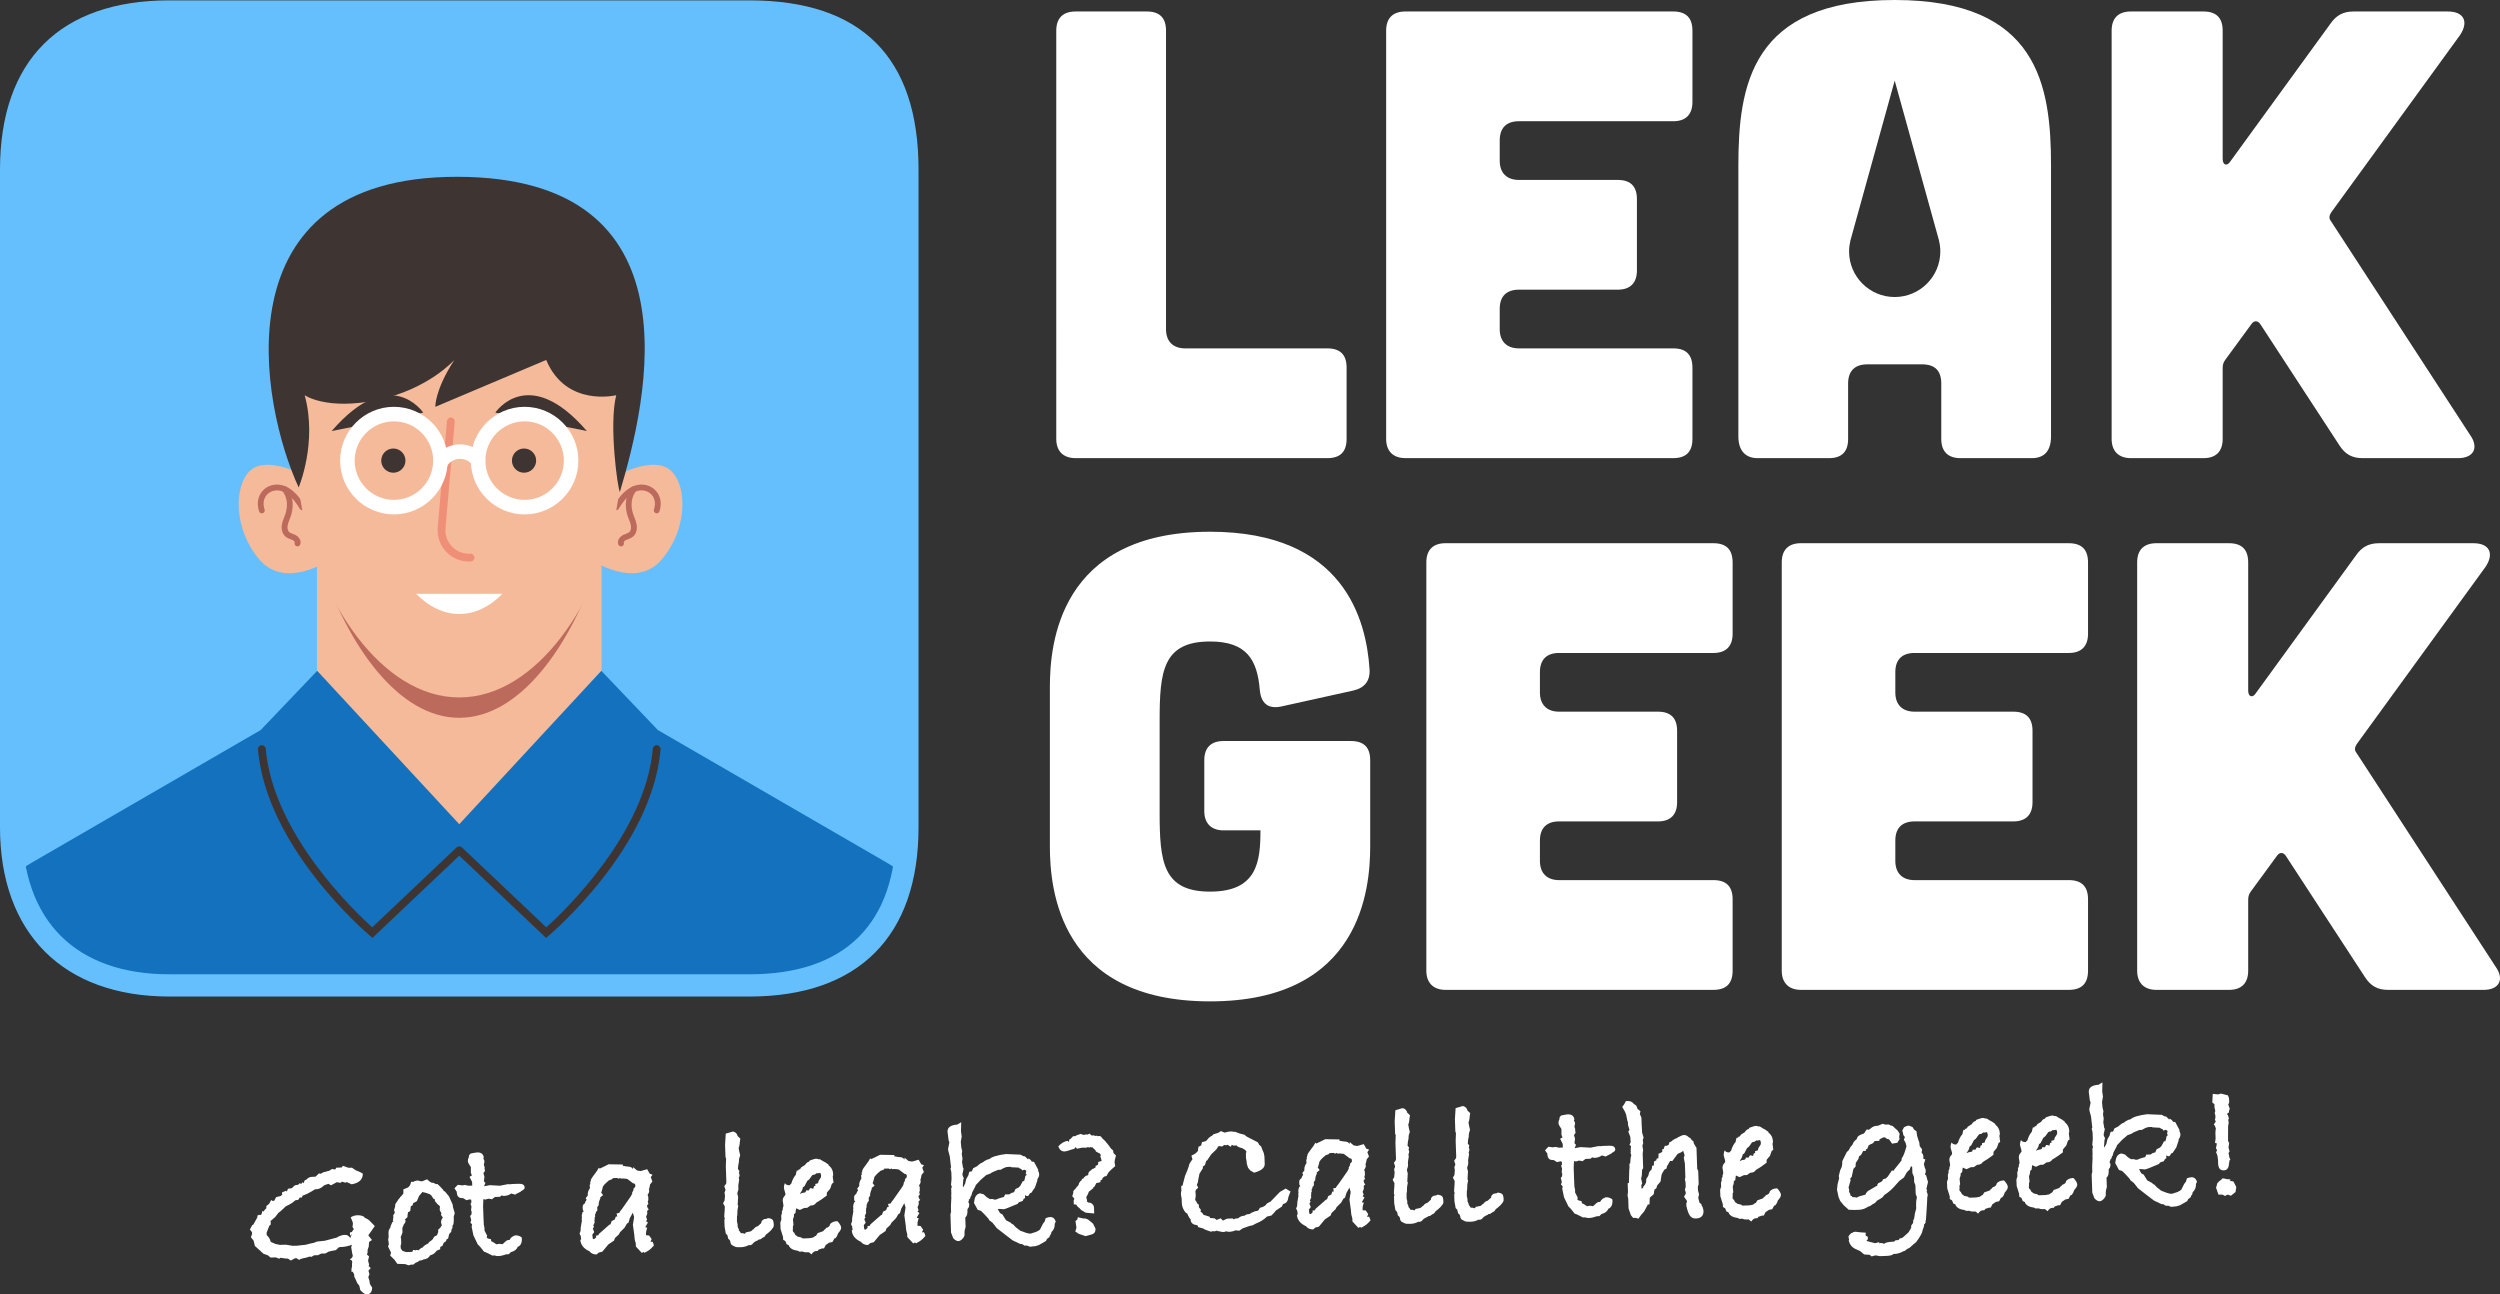 <?xml version="1.0" encoding="UTF-8"?>
<svg id="Laag_1" xmlns="http://www.w3.org/2000/svg" version="1.1" viewBox="0 0 466.686 241.633">
  <rect x="0" y="0" width="466.686" height="241.633" fill="#333333" stroke="none"/>
  <!-- Generator: Adobe Illustrator 29.2.1, SVG Export Plug-In . SVG Version: 2.1.0 Build 116)  -->
  <defs>
    <style>
      .st0 {
        fill: #1371be;
      }

      .st1 {
        fill: #bc6a5c;
      }

      .st2 {
        fill: #f5ba9a;
      }

      .st3 {
        fill: #f08f78;
      }

      .st4 {
        fill: #fff;
      }

      .st5 {
        fill: #65bffd;
      }

      .st6 {
        fill: #3e3533;
      }
    </style>
  </defs>
  <g>
    <path class="st5" d="M139.864,2.144c19.685,0,29.526,9.841,29.526,29.526v122.756c0,18.699-9.841,29.526-29.526,29.526H31.602c-18.699,0-29.526-10.827-29.526-29.526V31.67C2.076,11.985,12.903,2.144,31.602,2.144h108.263Z"/>
    <path class="st2" d="M115.505,88.606s6.691-3.616,9.765-.723c3.074,2.893,3.074,11.03-1.808,16.636-4.882,5.606-13.019,0-13.019,0l5.063-15.913Z"/>
    <path class="st1" d="M122.585,95.827c-.058,0-.117-.009-.174-.029-.284-.096-.435-.404-.34-.688.408-1.202.145-2.329-.703-3.017-.865-.7-2.114-.741-3.188-.104-1.221.724-2.076,1.977-2.685,2.987-.155.256-.488.339-.744.185-.257-.155-.34-.488-.185-.744.674-1.119,1.631-2.513,3.06-3.361,1.468-.87,3.205-.794,4.424.195,1.198.971,1.599,2.583,1.048,4.208-.077.226-.288.368-.514.368Z"/>
    <path class="st1" d="M115.933,101.994c-.22,0-.428-.136-.509-.354-.27-.732.247-1.447.898-1.776.167-.084.344-.152.521-.219.243-.091.471-.177.625-.308.346-.295.376-.88.296-1.293-.068-.354-.206-.703-.352-1.072-.093-.238-.187-.477-.265-.719-.297-.927-.817-3.298.772-5.291.188-.234.528-.273.762-.086.235.187.273.528.086.762-1.217,1.526-.891,3.339-.588,4.284.071.221.156.437.242.653.157.399.32.812.407,1.265.183.949-.062,1.818-.657,2.325-.298.254-.643.384-.947.498-.14.053-.281.104-.413.172-.254.128-.399.35-.369.431.104.281-.04.593-.321.697-.062.023-.126.033-.188.033Z"/>
    <path class="st2" d="M112.297,105.062v23.297c0,7.185-2.911,14.064-8.068,19.067h0c-10.305,9.996-26.686,9.996-36.991,0h0c-5.157-5.003-8.068-11.882-8.068-19.067v-23.297h53.128Z"/>
    <path class="st1" d="M111.647,105.062h-51.828c5.068,15.473,14.561,28.932,25.914,28.932s20.846-13.459,25.914-28.932Z"/>
    <path class="st2" d="M56.439,88.607s-6.691-3.617-9.765-.723c-3.074,2.893-3.074,11.03,1.808,16.636,4.882,5.606,13.019,0,13.019,0l-5.063-15.913Z"/>
    <path class="st1" d="M48.881,95.828c-.226,0-.437-.142-.514-.368-.551-1.625-.15-3.237,1.047-4.208,1.22-.989,2.957-1.066,4.425-.195,1.428.847,2.386,2.241,3.06,3.36.155.256.072.59-.185.745-.257.154-.59.072-.745-.185-.609-1.011-1.465-2.263-2.685-2.987-1.074-.636-2.324-.595-3.188.105-.848.688-1.111,1.815-.703,3.017.096.284-.056.592-.339.688-.058.02-.117.029-.174.029Z"/>
    <path class="st1" d="M55.533,101.994c-.063,0-.126-.011-.188-.034-.281-.104-.425-.416-.321-.697.03-.081-.124-.307-.369-.431-.133-.067-.273-.119-.414-.171-.304-.114-.649-.244-.947-.498-.595-.507-.841-1.376-.658-2.325.087-.451.25-.863.407-1.262.085-.217.171-.434.242-.655.303-.945.629-2.757-.588-4.284-.187-.234-.148-.576.086-.762.234-.187.576-.149.762.086,1.59,1.993,1.07,4.364.773,5.291-.078.244-.172.483-.266.722-.145.369-.282.718-.351,1.071-.08.412-.05.998.296,1.293.154.131.383.217.625.309.177.066.354.134.521.218.65.328,1.167,1.044.898,1.775-.081.219-.288.355-.509.355Z"/>
    <path class="st2" d="M85.733,41.773c37.792,0,32.368,36.888,29.294,53.524-3.074,16.636-14.647,34.899-29.294,34.899s-26.22-18.263-29.294-34.899c-3.074-16.636-8.499-53.524,29.294-53.524Z"/>
    <path class="st3" d="M87.518,104.819c-1.565,0-3.066-.628-4.168-1.754-1.189-1.216-1.787-2.886-1.64-4.58l1.724-19.892c.034-.402.381-.704.79-.664.402.035.699.388.664.79l-1.724,19.892c-.11,1.27.338,2.522,1.23,3.433.891.912,2.126,1.394,3.405,1.306.399-.028.749.279.775.682.026.402-.279.749-.682.775-.125.008-.25.012-.375.012Z"/>
    <path class="st6" d="M56.877,73.775c2.419,8.86-1.124,17.218-1.124,17.218-7.09-15.315-15.303-57.99,29.535-57.99,45.575,0,35.533,41.771,30.426,58.833-.404-.563-2.08-12.569-.682-18.061,0,0-9.353,2.315-13.069-6.582l-20.694,8.75s-.137-3.102,3.548-8.75c0,0-4.862,5.493-14.357,7.477-9.495,1.985-13.584-.895-13.584-.895Z"/>
    <path class="st4" d="M77.68,110.849c2.352,2.391,5.107,3.768,8.053,3.768s5.701-1.377,8.053-3.768h-16.106Z"/>
    <path class="st6" d="M61.916,80.464l17.088-3.436s-6.157-9.245-17.088,3.436Z"/>
    <path class="st6" d="M109.55,80.464l-17.088-3.436s6.157-9.245,17.088,3.436Z"/>
    <path class="st4" d="M73.534,96.026c-5.537,0-10.041-4.505-10.041-10.041s4.504-10.041,10.041-10.041,10.041,4.505,10.041,10.041-4.504,10.041-10.041,10.041ZM73.534,78.656c-4.041,0-7.328,3.288-7.328,7.329s3.287,7.329,7.328,7.329,7.328-3.288,7.328-7.329-3.287-7.329-7.328-7.329Z"/>
    <path class="st4" d="M97.932,96.026c-5.537,0-10.041-4.505-10.041-10.041s4.504-10.041,10.041-10.041,10.041,4.505,10.041,10.041-4.504,10.041-10.041,10.041ZM97.932,78.656c-4.041,0-7.328,3.288-7.328,7.329s3.287,7.329,7.328,7.329,7.328-3.288,7.328-7.329-3.287-7.329-7.328-7.329Z"/>
    <path class="st4" d="M82.207,87.762c-.266,0-.536-.078-.771-.242-.616-.426-.769-1.271-.342-1.887l.198-.286c1.031-1.489,2.662-2.364,4.474-2.399.038-.001.077-.002.115-.002,1.766,0,3.383.806,4.45,2.222.451.599.331,1.449-.267,1.899-.599.45-1.449.331-1.899-.268-.56-.743-1.409-1.171-2.345-1.141-.93.018-1.768.467-2.298,1.232l-.198.285c-.263.38-.686.584-1.116.584Z"/>
    <path class="st6" d="M73.426,88.245c-1.246,0-2.26-1.014-2.26-2.261s1.014-2.26,2.26-2.26,2.261,1.014,2.261,2.26-1.014,2.261-2.261,2.261Z"/>
    <path class="st6" d="M97.824,88.245c-1.246,0-2.26-1.014-2.26-2.261s1.014-2.26,2.26-2.26,2.261,1.014,2.261,2.26-1.014,2.261-2.261,2.261Z"/>
    <path class="st0" d="M31.602,183.952h108.263c16.406,0,25.968-7.526,28.7-20.856-.975-.761-2.001-1.466-3.085-2.094l-42.677-24.719-10.549-11.058-26.521,28.633-26.521-28.633-10.549,11.058-42.677,24.719c-1.062.615-2.069,1.305-3.027,2.049,2.925,13.359,13.04,20.901,28.642,20.901Z"/>
    <path class="st6" d="M122.65,139.11c-.401-.038-.756.262-.79.664-1.386,16.031-16.906,30.667-19.88,33.334l-15.745-14.915c-.032-.031-.073-.044-.108-.068-.04-.026-.076-.057-.12-.075-.047-.019-.096-.024-.146-.032-.043-.008-.083-.021-.126-.021-.05,0-.098.014-.147.025-.043.009-.085.012-.126.028-.046.019-.085.051-.128.08-.034.023-.072.035-.102.064l-15.745,14.915c-2.974-2.667-18.494-17.302-19.88-33.334-.035-.402-.398-.701-.79-.664-.402.035-.699.388-.664.79,1.578,18.255,20.094,34.089,20.881,34.754l.499.422,16.201-15.346,16.201,15.346.499-.422c.787-.665,19.303-16.499,20.881-34.754.035-.402-.263-.755-.664-.79Z"/>
    <path class="st5" d="M139.864,186.027H31.602c-19.788,0-31.602-11.814-31.602-31.602V31.67C0,11.292,11.223.069,31.602.069h108.263c20.969,0,31.602,10.632,31.602,31.602v122.755c0,20.378-11.223,31.602-31.602,31.602ZM31.602,4.22C13.644,4.22,4.151,13.712,4.151,31.67v122.755c0,17.445,10.005,27.45,27.45,27.45h108.263c17.958,0,27.45-9.492,27.45-27.45V31.67c0-18.471-8.979-27.45-27.45-27.45H31.602Z"/>
  </g>
  <g>
    <path class="st4" d="M214.092,2.144c2.382,0,3.573,1.191,3.573,3.573v55.746c0,2.263,1.311,3.573,3.574,3.573h26.563c2.382,0,3.573,1.191,3.573,3.573v13.341c0,2.382-1.191,3.573-3.573,3.573h-47.051c-2.263,0-3.573-1.31-3.573-3.573V5.718c0-2.382,1.31-3.573,3.573-3.573h13.341Z"/>
    <path class="st4" d="M312.361,2.144c2.382,0,3.573,1.191,3.573,3.573v13.341c0,2.263-1.191,3.573-3.573,3.573h-28.826c-2.263,0-3.574,1.191-3.574,3.573v3.811c0,2.264,1.31,3.574,3.574,3.574h18.462c2.382,0,3.574,1.191,3.574,3.573v13.341c0,2.263-1.191,3.573-3.574,3.573h-18.462c-2.263,0-3.574,1.191-3.574,3.573v3.812c0,2.263,1.31,3.573,3.574,3.573h28.826c2.382,0,3.573,1.191,3.573,3.573v13.341c0,2.382-1.191,3.573-3.573,3.573h-50.028c-2.263,0-3.574-1.31-3.574-3.573V5.718c0-2.382,1.31-3.573,3.574-3.573h50.028Z"/>
    <path class="st4" d="M461.132,81.236c1.668,2.382.596,4.288-2.263,4.288h-17.867c-1.906,0-3.216-.715-4.289-2.382l-14.77-22.632c-.477-.714-1.191-.714-1.668,0l-4.884,6.671c-.357.477-.476.953-.476,1.549v13.222c0,2.263-1.191,3.573-3.573,3.573h-13.579c-2.263,0-3.574-1.31-3.574-3.573V5.718c0-2.382,1.31-3.573,3.574-3.573h13.579c2.382,0,3.573,1.191,3.573,3.573v23.942c0,1.191.834,1.429,1.429.476l18.701-25.728c1.072-1.549,2.382-2.263,4.288-2.263h17.629c2.978,0,3.931,1.906,2.263,4.407l-24.061,33.114c-.357.596-.476,1.072,0,1.668l25.967,39.904Z"/>
    <path class="st4" d="M195.986,128.206c0-7.862,1.668-28.945,29.898-28.945,25.014,0,29.183,16.437,29.778,25.728.119,2.144-.953,3.455-3.097,3.932l-13.46,2.978c-2.382.476-3.693-.596-3.931-3.097-.476-5.718-2.501-9.053-9.291-9.053-8.815,0-9.41,5.598-9.41,14.771v17.152c0,9.172.595,14.77,9.41,14.77s9.41-5.598,9.41-11.435h-6.909c-2.263,0-3.574-1.31-3.574-3.573v-9.53c0-2.382,1.31-3.573,3.574-3.573h23.823c2.382,0,3.573,1.192,3.573,3.573v16.081c0,7.861-1.668,28.945-29.897,28.945s-29.898-21.084-29.898-28.945v-29.778Z"/>
    <path class="st4" d="M319.864,101.406c2.382,0,3.573,1.191,3.573,3.573v13.341c0,2.263-1.191,3.573-3.573,3.573h-28.826c-2.263,0-3.574,1.191-3.574,3.573v3.811c0,2.264,1.31,3.574,3.574,3.574h18.462c2.382,0,3.574,1.191,3.574,3.573v13.341c0,2.263-1.191,3.573-3.574,3.573h-18.462c-2.263,0-3.574,1.191-3.574,3.573v3.812c0,2.263,1.31,3.573,3.574,3.573h28.826c2.382,0,3.573,1.191,3.573,3.573v13.341c0,2.382-1.191,3.573-3.573,3.573h-50.028c-2.263,0-3.574-1.31-3.574-3.573v-76.233c0-2.382,1.31-3.573,3.574-3.573h50.028Z"/>
    <path class="st4" d="M386.209,101.406c2.382,0,3.573,1.191,3.573,3.573v13.341c0,2.263-1.191,3.573-3.573,3.573h-28.826c-2.263,0-3.574,1.191-3.574,3.573v3.811c0,2.264,1.31,3.574,3.574,3.574h18.462c2.382,0,3.574,1.191,3.574,3.573v13.341c0,2.263-1.191,3.573-3.574,3.573h-18.462c-2.263,0-3.574,1.191-3.574,3.573v3.812c0,2.263,1.31,3.573,3.574,3.573h28.826c2.382,0,3.573,1.191,3.573,3.573v13.341c0,2.382-1.191,3.573-3.573,3.573h-50.029c-2.263,0-3.573-1.31-3.573-3.573v-76.233c0-2.382,1.31-3.573,3.573-3.573h50.029Z"/>
    <path class="st4" d="M465.896,180.497c1.668,2.382.596,4.288-2.263,4.288h-17.867c-1.906,0-3.216-.715-4.289-2.382l-14.77-22.632c-.477-.714-1.191-.714-1.668,0l-4.884,6.671c-.357.477-.476.953-.476,1.549v13.222c0,2.263-1.191,3.573-3.573,3.573h-13.579c-2.263,0-3.574-1.31-3.574-3.573v-76.233c0-2.382,1.31-3.573,3.574-3.573h13.579c2.382,0,3.573,1.191,3.573,3.573v23.942c0,1.191.834,1.429,1.429.476l18.701-25.728c1.072-1.549,2.382-2.263,4.288-2.263h17.629c2.978,0,3.931,1.906,2.263,4.407l-24.061,33.114c-.357.596-.476,1.072,0,1.668l25.967,39.904Z"/>
    <path class="st4" d="M353.692,0c-26.801,0-29.183,15.961-29.183,30.97v50.504c0,2.62,1.31,4.05,3.573,4.05h13.341c2.382,0,3.573-1.191,3.573-3.573v-10.363c0-2.382,1.31-3.573,3.573-3.573h10.244c2.382,0,3.573,1.191,3.573,3.573v10.363c0,2.382,1.31,3.573,3.574,3.573h13.341c2.382,0,3.573-1.43,3.573-4.05V30.97c0-15.009-2.382-30.97-29.183-30.97ZM353.692,55.446c-4.703,0-8.516-3.813-8.516-8.516,0-.676.087-1.331.236-1.962h-.009l.126-.453c.014-.047.025-.096.04-.143l8.124-29.32,8.131,29.34c.003.01.005.019.008.029l.138.498h-.01c.157.646.249,1.317.249,2.011,0,4.703-3.813,8.516-8.516,8.516Z"/>
  </g>
  <g>
    <path class="st4" d="M69.966,228.878l-1.213,1.729.684.871-.539.363-.071.897-.188.522c.014.39-.033.702-.14.935l.391.331-.178.832.197.716-.094.278.391.365-.43.497.195.648-.222.558c.175.429.269.793.279,1.092l.004.137.438.708c-.018.826-.357,1.251-1.022,1.275-.298.01-.698-.263-1.199-.819l-.165-.786c-.335-.379-.517-.67-.547-.876l-.408-.846-.016-.447-.182-.269-.004-.138-.383-.125.065-.104c-.012-.344.024-.61.11-.796l-.011-.309c-.006-.161.011-.333.051-.518l-.115-.34-.349-.125c.381-.266.567-.513.56-.742-.002-.046-.021-.125-.06-.239-.039-.113-.058-.192-.06-.239l-.177-1.13.157-.418c-.726.254-1.363.391-1.913.411-.023,0-.069.002-.138.004-.069.002-.126.005-.172.006-.046.001-.137.028-.272.076l-.5.485-1.332.28-.642.357-.791.027-.575.295-.722.025-.541.294-.347-.057c-.271.125-.658.229-1.159.316-.366.06-.603.159-.712.3-.232-.06-.408-.168-.528-.325-.067.025-.182.041-.342.046l-.743.405-.529-.36c-.321.011-.782-.042-1.382-.158l-.269.182-.629-.254-.962.034-.531-.429-.802-.282-1.6-1.458-.241-.991-.504-.636.188-.523c-.001-.045.007-.115.027-.208-.003-.091-.006-.16-.007-.206l-.396-.502.453-.842.17-.04.777-1.404-.011-.31.204-.076.1-.107.21.096c.25-.032.379-.289.386-.771l.244.094c.108-.187.307-.412.596-.675l-.108-.134.095-.245.402-.323.067-.037.387-.737.247.164.309-.011.389-.702.853-.202.298-.32c-.048-.044-.072-.089-.074-.135l.06-.278.376-.082.2-.179.144.167.233-.214.092-.313.72-.094.566-.536.65-.126.232-.249.348.091.195-.316.282.196.027-.207c-.008-.229.136-.384.432-.462.286-.332.636-.504,1.048-.519l.619-.022.101-.072.566-.536.346.056.573-.329.241-.009c.293-.125.532-.19.716-.197l.606-.365.348.091.241-.008.161-.315.825-.028.24-.035.162-.29,1.081.375.619-.022.74.491c.417.146.85.349,1.295.609.015,1.101-.683,1.768-2.093,2l-.907-.416-.27.113-.591-.186-.335.218-.657-.124-1.083.583-.493-.277-.544.191c-.205.054-.351.139-.438.256-.402.359-.82.545-1.256.561l-.24.009c-.944.606-1.722,1.001-2.336,1.182l-.125.349-.413.015-.261.42-.548.088c-.356.333-.748.61-1.177.83-.204.099-.407.197-.609.295l-.901.854-.503.395-.56.739-.87.75.023.65-.267.25-.506,1.286.016.445c.403.375.646.778.73,1.209l.106.099.804.349.833.176,1.1-.038,1.384.227.24-.043.276.025,1.886-.204.102-.038c.227-.077.682-.184,1.365-.323l.578-.226,1.44-.154,2.251-.595c.38-.265.834-.43,1.359-.495l.483.018c.396.192.61.392.64.597l.317-.768-.333.321-.021-.619.341-.08.394-.565c-.071-.066-.156-.189-.254-.37-.004-.115.009-.235.039-.363.03-.127.044-.202.043-.225-.009-.251-.149-.66-.421-1.224.381-.243.791-.372,1.226-.388.412-.014.793.053,1.143.201l.32.299c.372.148.666.333.88.555l.929.966Z"/>
    <path class="st4" d="M84.889,226.464l-.184.625c.021.597.002,1.067-.054,1.414l-.194.351.013.378-.164.247-.086.485-.365.391-.21.868-.272.113-.124.383-.404.255-.255.594-.405.221-.02.414-.645.264c-.284.422-.642.699-1.073.829l-.136.038c-.305.493-.72.749-1.247.767-.225.146-.486.224-.784.234l-.335.253-.34.115-.435.359-.447.016-.478.12-.593-.22-1.482-.051-.542-.773-.784-.764.152-.556-.557-1.151.156-.453-.132-.821.085-.519c-.011-.32-.019-.55-.024-.688-.015-.435.093-.76.322-.975.016-.23.157-.613.424-1.15l.178-.006-.111-.237.086-.485-.018-.516c.176-.213.274-.354.295-.423l-.12-.478-.005-.138c.149-.326.218-.661.206-1.005l.688-1.022c.111-.095.189-.167.233-.215l-.039-.136.137-.005.495-.603.007-.792.849-.339c.313-.217.508-.569.583-1.053l.447-.016c.247-.146.474-.224.681-.231.207-.007.402.033.589.118l.379.021.881-.375.498.43.386.227.275-.009.525.257.275-.01c.307.265.664.63,1.071,1.099l.075.169.245.129.755.903.709,1.593.012.344.351,1.192ZM82.648,227.357l-.04-.171c-.167-.154-.264-.322-.293-.505l.097-.175-.332-.641.046-.654-.144-.167c-.306-.219-.473-.396-.501-.532-.208-.084-.32-.31-.333-.675l-.207-.027-.437-.672-.318-.229-.731-.25-.278-.059c-.138.005-.23-.038-.28-.127l-.662.775-.413.973-.709.401-.09.38-.338.183-.106.894-.406.219c-.081.322-.116.621-.106.894l-.532.531.175.097c.009.273-.097.516-.321.729-.069.208-.164.439-.283.694l.01.274.004.136.015.41-.346.936.075.168.033.957-.121.483.051.477.325.434.486.154.174.062.275-.01.892-.031.125-.349.137-.005c.138-.005.219.026.244.095l.305-.114.278.093.436-.327.064-.107.307-.08c.151-.258.52-.526,1.106-.802l.063-.175.669-.509.358-.567.541-.294.03-.173.166-.384-.016-.446.401-.357.129-.245.165-.211c-.101-.271-.153-.464-.157-.579-.007-.206.053-.425.183-.659l.132-.142Z"/>
    <path class="st4" d="M97.941,221.705c.007.207-.193.408-.599.606-.088.118-.256.227-.505.327-.316.148-.541.271-.676.368l-.73-.215c-.357.288-.823.441-1.395.461l-.417-.088-.301.251-.928.032-.569.433c-.256-.083-.499-.121-.728-.112-.067.049-.226.1-.476.154-.115.004-.242-.026-.382-.09l-.058,1.31.034.962.042,1.202.061,1.306.126.615v.482s.518,1.016.518,1.016c-.066.071-.098.153-.095.244.005.161.262.278.77.352l.083.41.245.095.421.261.283.196c.228-.053.387-.082.479-.085.207-.007.415.021.623.082.089-.048.279-.216.568-.502.2-.19.391-.289.575-.295.022,0,.057-.002.103-.004.045-.001.08-.003.103-.003.192-.425.548-.713,1.071-.864.481-.017.887.119,1.219.405l.008.241c.027.779-.231,1.282-.774,1.507-.189.489-.614.813-1.273.974l-.4.393-.447.016-.783.233c-.183.053-.445.084-.789.097-.184.006-.38-.033-.589-.117l-.447.016-1.227-.611-.312-.093-.755-.937-.429-.433-.816-1.693-.332-1.606.089-.416-.322-.367.155-.488-.198-.75.232-.249.053-.449-.117-.409.081-.623-.19-.544.166-.179-.02-.55-.244-.094-.649.16-.633-.391-.103.003c-.688.024-1.044-.336-1.07-1.079l-.004-.105-.436-.648.631-.65.865.107.445-.084.659.148.722-.025-.024-.688-.48-.947.438-.256-.19-.51-.002-1.066-.291-.438c-.169-.246-.258-.472-.265-.679-.009-.252.041-.46.15-.625l.086-.485.265-.284c.615-.136,1.026-.208,1.232-.215.733-.026,1.146.294,1.238.96l-.097.176c.145.202.221.396.227.58,0,.023-.009.082-.029.174l-.062.21-.026.243.154.445-.029.174.086.482-.295.425.196.685-.109.835.286.301-.253.631,1.06-.209,1.897.106,1.504-.293.517.016.171-.04,1.341-.047c.71-.025,1.075.215,1.092.719Z"/>
    <path class="st4" d="M121.812,219.288l-.329.459.304.815-.429.531-.146.728-.097.175.075.17c.011.321-.062.564-.216.73l-.065.105.004.138c.075.158.115.306.119.443.004.115-.005.196-.026.242l.039.137-.125.383.118.409-.265.285.12.478.215.234-.3.286.019.55-.221.559.191.544-.197.282.352.229-.454.807-.03.104.346.057-.213.8.005.137c.006.161-.001.288-.021.38l.038.102.552.05.472.672-.223.524.377-.047c.147.271.235.508.266.714l-.497.533c-.156.166-.38.334-.671.506l-.574.33-.177-.166-.338.184-1.109-1.195-.021-.582c-.153-.451-.236-.871-.25-1.259l-.007-.206-.276-2.012.225-1.447-.235-.814-.551.983-.278.905-.271.148-.455.777-.832.826-.227.424-.733.683-.156.456-1.076.73-1.123,1.355-.648.161-.435.361c-.575-.003-1.017-.207-1.33-.61-1.049-.47-1.613-1.175-1.691-2.116l.168-.11-.042-.205-.049-.413-.222-.441.189-.49.044-.727.201-1.146c0-.023-.002-.069-.005-.138-.024-.045-.037-.09-.039-.136-.003-.092.016-.208.057-.348-.024-.045-.039-.137-.044-.275-.005-.16.054-.427.179-.8l.237-.112c-.142-.109-.215-.233-.22-.372-.003-.091-.006-.161-.007-.207-.002-.069-.005-.149-.008-.241-.01-.276.121-.488.391-.636.061-.231.179-.466.354-.703l-.182-.27.395-.53-.004-.138c-.016-.435.12-.841.405-1.218l-.057-.617.132-.143c0-.022-.002-.057-.003-.104-.024-.045-.037-.079-.037-.102-.005-.138.036-.253.125-.348l-.007-.206c.083-.232.312-.585.687-1.057.374-.472.646-.883.817-1.234l.178.167.372-.186.17-.074,1.116-.556,2.652.045.008.241.831.143c.527-.018.876.141,1.049.479-.002-.068.006-.149.026-.242-.002-.069-.004-.115-.005-.138l.746.628.657.115,1.227-.353.478.844.523.188ZM118.608,221.19l-.146-.236-.277-.059-1.096-.822-.691-.079-.551.019-.072-.135-.271.147-.314-.127-.894.031.107.134-.781.303-.132.177-.101.038c-.4.359-.678.655-.83.89l-.212.834-.126.315.36.469-.569.468.073.135c-.235.445-.345.873-.33,1.286l-.264.353.019.619-.265.318-.058.312-.101.073.017.48-.097.176c.009.275-.006.494-.046.655l.075.17-.287.663.145.202-.229.352.264.645-.361.494.091.65.004.104.14.064.17-.041c.111-.119.221-.226.333-.322l-.079-.273.477-.085.095-.245,1.962-1.723.203-.076.219-.593c.136-.051.326-.149.572-.296l.206-.552.271-.011-.123-.581.479-.085c.042-.093.113-.211.211-.352s.202-.271.313-.39l1.672-2.398.257-.526-.039-.136.228-.387.055-.381.3-.285.021-.379Z"/>
    <path class="st4" d="M144.444,228.687c.009.252-.075.462-.252.628-.173.282-.46.578-.86.89l-.334.253-.294.423-.302.148-.469.326-.341.046-.132.142c-.452.154-.798.396-1.038.725-.156.121-.302.183-.439.188-.091.003-.171-.005-.241-.026-.38.243-.878.375-1.494.396-.525.019-.869-.016-1.032-.102l-.629-.322-.217-.337-.004-.103c-.01-.298-.148-.533-.416-.708l-.167-.682-.296-.3-.222-1.265-.026-.756-.019-.55.096-.21c-.073-.135-.113-.283-.119-.443.081-.967.117-1.576.108-1.829l-.331-.607.291-.527.073-.863-.089-.582.189-.523-.231-.68.355-.494.031-.311-.042-1.203-.008-.241-.051-1.444.052-1.481-.113-.272-.036-1.031-.032-.929-.012-.343.129-2.07c.932-.261,1.342-.391,1.23-.387.358-.013.656.173.894.554l.077.273.521.498-.112.727.005.138c-.049.437-.119.727-.211.868l.129.718.16.648-.216.73c.014.391-.031.747-.134,1.072.004.115-.013.299-.05.553l-.027.208.288.369-.09.381c.075.182.114.306.116.375.005.137-.046.323-.153.556l.08.307-.168,1.107.025.722-.216.73.161.649-.085,1.517.109.168-.145.796-.035.965c-.041.139-.061.221-.06.243.014.39.013.711,0,.964l.12.478.018.516.222.439-.028.174c.141.11.273.289.396.537l.308-.011.45.122.196-.283.306-.045c.135-.05.237-.077.306-.08l.103-.003c.226-.054.404-.174.535-.363l.202-.11c.15-.257.406-.439.769-.543.11-.095.32-.287.63-.573-.011-.32.174-.567.556-.742.342-.012.568-.077.677-.196.459.053.754.164.885.331s.206.491.222.973Z"/>
    <path class="st4" d="M157.025,229.177c.009.275-.185.626-.583,1.053-.102.371-.263.675-.484.912l-.205.042-.354.666-.616.125-.639.436-.322.63-.378.013c-.249.108-.453.175-.612.201l-.197.274c-.068.002-.172.006-.309.011-.298.011-.578.215-.839.615l-.496-.396c-.092.003-.229.008-.413.015-.298.01-.552-.038-.762-.146l-.584.021-.281-.161c-.875-.106-1.438-.417-1.684-.931l-.004-.103-.42-.19-.227-.572-.422-.259-.018-.511-.464-1.485-.043-1.228.187-.553-.025-.715.153-.551-.043-.238.227-.417-.066.071c-.007-.207.042-.426.149-.66l-.006-.172-.132-.821c-.014-.389.146-.739.479-1.049.021-.047.03-.116.027-.208-.003-.091-.05-.28-.14-.563-.091-.283-.138-.482-.142-.598-.01-.274.049-.563.176-.867.193.269.462.397.805.385l.104-.003c.042-.093.142-.2.299-.32.163-.579.397-1.069.706-1.47l.133-.143c-.003-.091.056-.357.178-.798l.275-.009.063-.174.272-.078c.108-.187.179-.299.211-.334.034-.035.275-.187.725-.456.085-.163.218-.317.397-.461.09-.049.203-.099.339-.149l.13-.211c.611-.228.998-.344,1.158-.35.183-.006.356.034.521.12l.17-.041.246.129c.282.197.563.359.843.487l.6.426.005.137c.541.395.825.97.852,1.727l-.091.347.143,1.131-.302.217-.312.906-.628.745-.015.551c-.716.553-1.376,1.001-1.984,1.343-.195.328-.51.5-.946.515l-.103.003-.639.436-.55.019-.813.373-.629-.288-.069.002c-.04.187-.076.465-.109.835l-.268.218-.02.416-.185.595c.064.552.101.909.106,1.07l-.111.108c.01.3.008.52-.006.658,0,.023-.008.058-.025.104.002.046.003.082.004.104.006.185.103.332.291.44.079.274.199.444.362.507l.249.2.764.181.003.103.277.06,1.169-.041.684-.126.335-.25.204-.075.326-.521.171-.041.85-.302c.085-.162.23-.303.432-.423l.097-.173c.455-.106.711-.354.766-.741.311-.328.717-.502,1.221-.52l.138-.005c.453.489.685.895.696,1.215ZM153.276,219.394c-.002-.069-.042-.205-.118-.409l-.173-.029-.068.037c-.023,0-.069.002-.138.005-.045.024-.09.037-.136.039-.022,0-.058-.009-.104-.03-.046.001-.081.003-.103.003l-.336.253-.308.045-.169.075-.558.777-.369.289-.516.981-.302.217c-.055.393-.204.73-.447,1.014l-.128.246c.246-.169.529-.26.851-.271l.237-.111.092-.312.483.017.26-.421.207-.007.383.124.153-.521.241-.009-.013-.378.443-.119.1-.106.058-.312.424-.669c.042-.115.06-.254.055-.415Z"/>
    <path class="st4" d="M172.486,217.518l-.329.459.304.815-.429.531-.146.728-.097.176.075.17c.011.321-.062.564-.216.73l-.065.105.004.138c.075.158.115.306.119.443.004.115-.005.196-.026.242l.039.137-.125.383.118.409-.265.285.12.478.215.234-.3.286.019.55-.221.559.19.544-.196.282.352.229-.454.807-.03.104.346.057-.213.799.005.137c.006.161-.001.288-.021.38l.038.102.552.05.471.672-.222.524.376-.047c.147.271.236.508.266.714l-.497.533c-.156.166-.38.334-.672.506l-.573.33-.178-.166-.338.184-1.109-1.195-.021-.582c-.153-.451-.237-.871-.25-1.259l-.007-.206-.276-2.012.224-1.447-.234-.814-.551.983-.278.904-.271.148-.455.777-.832.826-.227.424-.733.683-.156.456-1.076.73-1.123,1.355-.648.161-.435.361c-.574-.003-1.017-.207-1.329-.61-1.049-.47-1.613-1.175-1.691-2.116l.168-.11-.042-.205-.049-.413-.222-.441.189-.49.044-.727.201-1.146c0-.023-.002-.069-.005-.138-.024-.045-.037-.09-.039-.136-.003-.092.016-.208.056-.348-.024-.045-.039-.137-.043-.275-.005-.16.054-.427.178-.8l.237-.112c-.142-.109-.215-.233-.22-.372-.003-.091-.006-.161-.007-.207-.002-.069-.005-.149-.008-.241-.01-.276.121-.488.391-.636.061-.232.178-.466.354-.703l-.182-.27.395-.53-.004-.138c-.016-.435.12-.841.405-1.218l-.057-.617.133-.143c0-.022-.002-.057-.003-.104-.024-.045-.037-.079-.038-.102-.005-.138.037-.253.125-.349l-.007-.206c.083-.232.312-.584.687-1.057.374-.472.646-.883.817-1.234l.178.167.372-.186.17-.074,1.116-.556,2.652.045.008.241.831.143c.527-.018.876.141,1.05.479-.002-.069.006-.149.026-.242-.002-.069-.004-.115-.005-.138l.745.628.657.115,1.227-.353.477.844.523.188ZM169.282,219.421l-.146-.236-.277-.059-1.095-.822-.692-.079-.55.019-.073-.135-.271.147-.314-.127-.894.031.107.134-.781.303-.132.177-.102.038c-.4.359-.677.655-.83.89l-.212.834-.126.315.36.469-.568.468.073.135c-.235.445-.345.873-.331,1.286l-.263.353.019.619-.265.318-.058.312-.101.073.017.48-.096.176c.009.275-.006.494-.046.655l.075.17-.287.663.145.202-.229.352.264.645-.361.494.091.65.004.104.14.064.17-.041c.111-.119.221-.226.333-.322l-.079-.273.477-.085.095-.245,1.962-1.723.203-.076.219-.593c.135-.051.326-.149.572-.296l.206-.552.271-.011-.123-.581.479-.085c.042-.093.113-.211.211-.352.098-.141.203-.271.313-.39l1.672-2.398.257-.526-.039-.136.227-.387.056-.381.3-.285.021-.379Z"/>
    <path class="st4" d="M197.085,228.053l-.192.386c.023.665-.188,1.188-.633,1.571.008.229-.066.415-.222.558l-.159.385-.436.325-.193.385-1.35.771-.647.195-.995.104-.559-.222-.447.016-.458-.29-.345-.021-1.4-.662-1.273-.972c-.378-.308-.944-.747-1.699-1.317l-.792-1.005-.637-.494-.111-.237-.323-.367c-.311-.356-.68-.734-1.106-1.132l-.592-.186-.699-1.284.085-.519c.112-.738.464-1.164,1.057-1.276l.661.183.569.531.598.358.55-.019.142.098c.183-.006.332,0,.448.019.225-.122.622-.263,1.19-.42l.307-.079.19-.454.825-.029c.246-.215.504-.339.779-.372l.069-.002c.062-.162.147-.36.254-.594l.643-.333.265-.284.486-.877.241-.008c.083-.232.164-.557.241-.973l.302-.217-.246-.129.118-.589c-.05-.09-.179-.166-.386-.227l-.406.15-.145-.271-.35-.125-.107-.133c-.347-.034-.842-.062-1.487-.085l-.002-.069-.206.007c-.184.006-.321.011-.413.015-.298.01-.729.187-1.29.527l-.481.017c-.86.328-1.346.562-1.456.703l-.748.266-1.036.894-.962,1.028-.012.138-.609,1.159-.176.661-.13.073.005.138c-.064.14-.117.268-.159.384l-.202.11.072.101-.097.177c-.021.046-.031.104-.028.173.004.115.053.216.148.304.017.482-.078.796-.283.94-.039.094-.057.186-.053.277.002.069.004.126.006.171.014.39-.056.715-.207.972-.111.12-.177.202-.198.248l.018.516.024.688.02.551c-.146.418-.215.754-.206,1.006.008.229.013.356.013.378.009.252-.12.521-.386.806-.265.285-.52.431-.761.439-.308.011-.635-.173-.978-.551l-.4-1.053-.021-.619-.047-1.341-.012-.344-.039-1.1.122-.452-.013-.378c-.016-.458-.01-.923.02-1.395.029-.471.044-.719.043-.742l-.02-.584.023-.31-.034-.963.127-.28-.152-.408.098-1.14-.042-1.203-.161-.683.127-.28-.042-.136-.214-1.852-.3-1.125-.011-.31.234-1.179-.153-.442-.098-.823c-.065-.548-.097-.789-.094-.72-.028-.802.58-1.248,1.822-1.337l.732-.439-.044,1.688.137.96-.171,1.004.097,1.098.169.613-.083.588.132.822-.079.691.128.719.006.172.15.339-.207.971.007.207.263.645c-.104.05-.151.224-.141.521l-.07.825.062.31.388-.737.179-.797.454-.808c-.008-.229.064-.438.219-.627l.378-.013.254-.595.777-.405c.31-.332.668-.574,1.076-.726l.201-.179.54-.294.443-.119c.467-.429,1.5-.741,3.1-.935l2.689.113.561.29.276.024.606.599.027-.208c.303.127.528.338.676.631.114-.027.159-.04.136-.039.091-.003.184.028.278.093l.774,1.453-.028.174c.123.226.188.43.194.612.011.321-.104.647-.345.976l.007.207-.437,1.289-.687,1.022-.206.041-.393.565c-.253.009-.45-.053-.592-.186l.019.55-.269.181-.193.385-.612.194c-.091.026-.191.133-.299.321-1.56.674-2.432,1.014-2.615,1.021-.068.002-.201-.01-.397-.038-.196-.027-.363-.039-.5-.034-.092.003-.16.018-.206.042.025.067.161.313.407.737l.459.257.661,1.071.954.514.074.134.318.16.467.496.832.646,1.115.412.625.152.445-.05.237-.111c.455-.085.885-.283,1.287-.596l.546-1.086.33-.425.185-.626c.339-.126.612-.193.818-.201.526-.019.881.268,1.062.858Z"/>
    <path class="st4" d="M208.323,215.716l-.213.799c.003.092-.015.242-.053.45l.128.719c-.446.359-.835.717-1.167,1.073l-.132.177-.356.632-.274.009-.437.325-.06.277-.337.183.011.309-.791.199-.296.591-.057.009.002.068-.235.146.038.102-.836.683-.158.418-.324.596.161.649-.064.14.318.229.345.022c.443.191.672.505.687.94l.037,1.066-1.588-.151-.843-.487-.358-.4c-.234-.13-.413-.33-.537-.601l-.485-.086-.024-.688.126-.349-.396-.468.188-.558.02-.414.531-.569c.019-.116.118-.233.298-.355.066-.071.12-.153.163-.247.016-.207.134-.44.354-.701l.103-.003.193-.385.238-.077c.172-.304.407-.496.703-.575l-.031.104.331-.391h-.035c0,.025-.01.036-.033.037,0-.022-.013-.045-.037-.067-.001-.046.051-.163.159-.35l.402-.324.133-.142.677-.334-.01-.274.473-.258.051-.518c.183-.029.388-.082.614-.159l-.083-.41-.153-.442.093-.279-.218-.336-.068.037-.632-.357-.112-.271-.355-.298-.145-.202-.274.01-.106-.065-.204.076-.484-.052-.065.105c-.344.012-.562.009-.654-.011l-.172.006c-.366.059-.65.115-.855.168l-.068.037c-.047-.021-.154-.133-.322-.333-.083.255-.239.387-.467.395-.794.281-1.316.424-1.568.433-.55.02-.94-.299-1.17-.957.553-.593,1.126-.934,1.72-1.024l.249.198.121-.486.204-.076.464-.498.413-.015.304-.183.714-.231.523.188c.182-.052.33-.081.445-.084.046-.001.103-.004.172-.006.069.021.116.03.139.029l.406-.187c.169.247.334.367.495.362.022,0,.057-.013.102-.039.022,0,.046-.001.069-.002l.452.122.169-.075.107.1.481-.017c.185.062.328.195.427.398l.534.498.611.736.542.738.355.297.086.514.464.465ZM204.501,229.482c.014.39-.148.682-.485.876l-.477.155-.921.239-1.255-.439-.634-.425.216-.696-.182-1.267.369-.288.054-.415,1.179.269.101-.072.63.22.956.792.444.913.005.138Z"/>
    <path class="st4" d="M240.913,222.426l-.411,1.047c-.065.759-.395,1.185-.988,1.273l-.224.49-1.144.762-.262.354-.566.57c-.205.031-.467.085-.786.165-.577.571-1.272,1.009-2.088,1.312l-.607.331c-.411.061-1.036.254-1.874.582l-.638.436-.657-.081c-.407.174-.771.267-1.092.278-.252.009-.518-.028-.795-.109.003.091-.122.141-.373.15-.207.007-.53-.05-.97-.172l-.275.009.133-.142-.613.193-.277-.059-.34.115-1.045-.365-.457-.251-.869-.237-.184-.361c-.714-.064-1.126-.35-1.235-.859l-.004-.133.069-.002c-.238-.221-.481-.626-.731-1.214-.185-.017-.393-.233-.625-.649-.233-.417-.356-.842-.372-1.278-.01-.275-.02-.573-.031-.894-.076-.204-.121-.5-.135-.89l.083-.588-.027-.791.279-.147.028-.208.407-1.563.426-1.013.259-.732c.036-.322.224-.707.563-1.156l.136-.176-.196-.682.743-.404c.199-.213.354-.368.466-.464l.11-.796.507-.258.15-.625c.457-.062.762-.176.918-.342.239-.375.55-.65.934-.824l.3-.287.886-.271.504-.327.664.287c.523-.133.865-.202,1.026-.208l.378-.013.208.062.414.02c.582.255,1.139.431,1.67.527l.46.362,2.068,1.064.257.473.355.297.266.713.225.509.125.65.029.825c.002.046.007.206.017.481l.003.103c.025.711-.636,1.25-1.981,1.618l-.718-.422-.404-.501-.236-.713-.042-.514-.107-.549-.02-.86.09-.383-.182-.269c-.094-.065-.247-.163-.458-.293l-.105-.065c-.671-.161-1.021-.332-1.051-.515l-.652.022-.282-.162-.159.384-.667-.389-.168.109-.415-.054-.403.289c-.232-.061-.451-.088-.657-.081l-.425.635-.933.893-.786,1.163-.169.075-.214.765-.403.29.011.309-.641,1.021-.273,1.387.005.137-.222.559.26.542-.401.324.004.137-.134.107.068.962-.113.727.291.438.076.204.319.264.017.481.396.502-.129.245.499.465.04.171,1.253.404-.027.208.898.072.355.297.782-.302.394.399.206-.035c.269-.198.53-.3.782-.309.069-.002.195-.007.379-.013l.448-.016.247.163.305-.147c.229-.008.401-.025.516-.052.311-.307.707-.469,1.189-.486.178-.188.496-.291.955-.307.11-.141.437-.311.982-.513.275-.01.491-.074.648-.193l.261-.453.512-.155.474-.256.386-.438.609-.298,1.758-1.821,1.079-.624.914.553Z"/>
    <path class="st4" d="M255.579,214.617l-.329.459.305.816-.429.531-.146.728-.097.175.075.17c.011.321-.062.564-.216.73l-.065.105.004.138c.075.158.115.306.119.443.004.115-.005.196-.026.242l.039.136-.124.383.117.409-.265.285.119.478.215.233-.299.286.019.55-.221.559.191.544-.197.282.352.229-.454.808-.03.104.346.057-.213.799.005.137c.006.161-.001.288-.021.379l.038.102.552.049.471.672-.223.524.377-.047c.147.271.235.508.266.713l-.497.533c-.156.167-.379.334-.671.506l-.574.329-.177-.166-.338.184-1.109-1.195-.021-.582c-.153-.451-.236-.871-.25-1.259l-.007-.206-.276-2.012.225-1.447-.235-.814-.551.983-.278.904-.271.148-.455.777-.832.826-.227.424-.733.683-.156.455-1.075.731-1.124,1.355-.648.161-.435.361c-.575-.003-1.017-.207-1.33-.61-1.049-.47-1.613-1.175-1.691-2.116l.168-.11-.042-.206-.049-.413-.222-.441.189-.49.044-.727.201-1.146c0-.023-.002-.069-.005-.138-.024-.045-.037-.09-.039-.136-.003-.092.015-.208.056-.348-.024-.045-.039-.137-.044-.275-.005-.16.054-.426.179-.8l.237-.112c-.142-.109-.215-.233-.22-.372-.003-.091-.006-.161-.007-.207-.002-.069-.005-.149-.008-.241-.01-.276.121-.488.391-.636.061-.232.178-.466.354-.703l-.182-.271.395-.53-.004-.138c-.015-.435.12-.841.405-1.218l-.057-.618.133-.143c0-.022-.002-.057-.003-.104-.024-.044-.037-.079-.038-.102-.005-.138.036-.254.125-.349l-.007-.206c.083-.232.312-.585.687-1.057.374-.472.646-.883.817-1.233l.178.166.373-.186.17-.074,1.116-.556,2.652.045.008.241.831.143c.527-.019.876.141,1.049.479-.002-.069.006-.149.026-.242-.002-.069-.004-.115-.005-.138l.746.628.657.114,1.227-.352.478.844.523.188ZM252.375,216.519l-.146-.236-.277-.058-1.096-.823-.691-.079-.551.02-.072-.136-.271.147-.314-.127-.894.031.107.134-.781.302-.132.177-.101.038c-.401.359-.678.655-.83.89l-.212.834-.126.315.36.469-.569.468.073.135c-.235.445-.345.873-.33,1.286l-.264.353.019.619-.265.319-.058.312-.101.072.017.48-.097.176c.01.275-.006.494-.046.655l.075.17-.287.664.145.202-.229.352.263.645-.361.494.091.65.004.104.14.064.17-.041c.111-.119.222-.227.333-.322l-.079-.273.477-.085.095-.245,1.962-1.723.203-.076.219-.593c.136-.051.326-.149.572-.296l.206-.552.271-.011-.123-.581.479-.085c.042-.093.113-.211.211-.352.098-.141.202-.27.313-.389l1.672-2.399.257-.526-.039-.136.228-.386.055-.381.3-.285.021-.38Z"/>
    <path class="st4" d="M269.445,224.321c.009.252-.075.462-.252.628-.173.282-.46.578-.86.891l-.334.252-.294.423-.302.148-.469.327-.341.045-.132.143c-.452.153-.798.396-1.038.725-.157.121-.302.183-.439.187-.091.003-.171-.005-.241-.025-.38.242-.878.375-1.494.396-.525.019-.869-.016-1.032-.102l-.629-.322-.217-.336-.004-.103c-.01-.298-.149-.534-.416-.708l-.167-.683-.296-.3-.222-1.265-.026-.756-.019-.55.096-.209c-.073-.136-.113-.283-.119-.444.081-.967.117-1.575.108-1.828l-.331-.608.291-.526.073-.863-.089-.582.189-.523-.231-.68.355-.494.031-.311-.042-1.203-.008-.241-.051-1.444.052-1.482-.113-.271-.036-1.031-.032-.929-.012-.343.129-2.07c.932-.261,1.342-.391,1.23-.387.358-.012.656.173.894.554l.077.273.521.498-.112.727.005.138c-.049.438-.119.727-.211.868l.129.718.16.648-.216.73c.014.391-.031.747-.134,1.072.004.115-.013.299-.05.553l-.027.208.288.369-.09.382c.075.182.114.306.116.375.005.137-.046.323-.153.556l.08.308-.168,1.106.025.722-.216.73.161.649-.085,1.517.109.168-.145.796-.035.965c-.041.14-.061.221-.06.243.014.39.013.711,0,.964l.12.477.018.516.222.439-.028.173c.141.11.273.289.396.537l.308-.011.45.122.196-.282.306-.045c.135-.051.237-.077.306-.08l.103-.004c.226-.054.404-.174.535-.363l.202-.11c.15-.257.406-.439.769-.543.11-.095.32-.286.63-.573-.011-.32.174-.568.556-.743.342-.012.568-.077.677-.196.459.053.753.164.885.331.131.167.206.491.222.973Z"/>
    <path class="st4" d="M280.687,223.929c.009.252-.075.462-.252.628-.173.282-.46.578-.86.891l-.334.252-.294.423-.302.148-.469.327-.341.045-.132.143c-.452.153-.798.396-1.038.725-.157.121-.302.183-.438.187-.092.003-.172-.005-.241-.025-.38.242-.878.375-1.494.396-.525.019-.869-.016-1.032-.102l-.629-.322-.217-.336-.004-.103c-.01-.298-.149-.534-.416-.708l-.167-.683-.296-.3-.222-1.265-.026-.756-.019-.55.096-.209c-.074-.136-.113-.283-.119-.444.081-.967.117-1.575.108-1.828l-.331-.608.291-.526.073-.863-.089-.582.189-.523-.231-.68.355-.494.031-.311-.042-1.203-.008-.241-.051-1.444.052-1.482-.113-.271-.036-1.031-.032-.929-.012-.343.129-2.07c.932-.261,1.342-.391,1.23-.387.358-.012.656.173.894.554l.077.273.521.498-.112.727.005.138c-.049.438-.12.727-.211.868l.128.718.161.648-.216.73c.014.391-.031.747-.134,1.072.004.115-.013.299-.05.553l-.027.208.288.369-.09.382c.075.182.114.306.116.375.005.137-.046.323-.153.556l.08.308-.168,1.106.025.722-.216.73.161.649-.085,1.517.109.168-.145.796-.035.965c-.041.14-.061.221-.06.243.014.39.013.711,0,.964l.119.477.018.516.222.439-.028.173c.141.11.273.289.396.537l.308-.011.45.122.196-.282.307-.045c.134-.051.237-.077.306-.08l.103-.004c.226-.054.404-.174.535-.363l.202-.11c.15-.257.406-.439.769-.543.11-.095.32-.286.63-.573-.011-.32.174-.568.556-.743.342-.012.568-.077.677-.196.459.053.753.164.885.331.131.167.206.491.222.973Z"/>
    <path class="st4" d="M301.529,214.595c.007.207-.193.409-.599.607-.087.118-.256.227-.504.327-.317.148-.541.271-.676.368l-.73-.216c-.357.289-.823.442-1.395.462l-.417-.088-.301.251-.928.032-.57.433c-.256-.083-.498-.121-.727-.112-.067.049-.226.1-.476.154-.115.004-.242-.026-.382-.09l-.057,1.31.034.962.042,1.202.06,1.306.126.615v.482s.518,1.016.518,1.016c-.066.071-.098.153-.095.244.005.161.262.278.77.352l.083.41.245.095.421.261.283.196c.227-.053.387-.082.479-.085.207-.007.415.021.623.082.089-.049.279-.216.568-.502.2-.19.391-.289.575-.295.022,0,.057-.002.103-.003.045-.001.08-.003.103-.003.191-.425.548-.713,1.071-.864.481-.017.887.119,1.219.405l.008.241c.027.779-.231,1.282-.774,1.507-.189.489-.614.813-1.274.974l-.399.393-.447.016-.783.233c-.182.052-.444.084-.789.097-.183.006-.379-.033-.589-.117l-.447.016-1.227-.611-.312-.093-.755-.938-.429-.432-.816-1.693-.332-1.606.089-.417-.322-.367.154-.488-.198-.75.232-.249.053-.45-.117-.408.081-.623-.191-.543.166-.179-.02-.55-.244-.095-.649.161-.633-.391-.103.004c-.688.024-1.044-.336-1.07-1.079l-.004-.105-.436-.648.631-.65.865.107.445-.084.659.148.722-.025-.024-.688-.481-.947.439-.256-.19-.51-.002-1.067-.291-.438c-.169-.246-.257-.473-.264-.679-.009-.252.041-.46.149-.625l.087-.485.265-.284c.615-.136,1.026-.208,1.232-.215.733-.026,1.146.294,1.238.96l-.097.177c.145.202.221.396.227.58,0,.023-.009.082-.029.174l-.062.21-.026.243.154.445-.029.173.086.482-.295.425.196.685-.109.835.286.302-.253.631,1.06-.209,1.897.106,1.505-.293.517.016.171-.041,1.341-.046c.71-.025,1.075.215,1.092.719Z"/>
    <path class="st4" d="M318.003,226.033c.032.917-.451,1.394-1.447,1.428-.486.017-.852-.166-1.098-.547-.243-.312-.461-.913-.654-1.801l-.017-.481c.086-.117.129-.233.125-.348-.001-.045-.015-.103-.04-.171l-.507-.706.355-.666-.197-.716.157-.419-.016-.447-.014-.413-.125-.615.092-.313-.04-1.134-.052-1.479-.211-1.128.158-.418-.273-.851-.27.25-.753.336-.996,1.343-.418-.02-.59,1.019-.09.417-.372.185-.377.599-.168.384-.181,1.232-.652.776-.134.484-.367.287-.123.826-.732.643-.069,1.269-.309.011-.096.21-.582,1.087-.562.639-.492.706-.556-.153-.447.016-.432-.536-.422-1.225-.063-1.822-.124-.58.079-.692-.056-1.616.23-.076.062-2.378.052-.449-.025-.723.155-.108.089-1.104.114-.383-.154-.476.097-.176-.073-.101.07-.966-.284-.231.224-.49-.067-.996-.381-.985.23-.318-.273-.92-.02-.55-.111-.237-.21-1.094-.19-.51-.55-.979.361-.494.323-.596.308-.011c.502-.018.885.153,1.149.512l.492.362.229.612.539.428-.121.486.3.712.002.068.002.068.04,1.135.087,1.512.274.954-.158.418.089.583-.155.487.132.821-.079.691.004.138.073,2.096.017.481-.198.248-.063,1.138-.12.52.204.922-.162.281.024.688c.25-.078.371-.22.364-.426l.265-.284.226-.455.045-.656.359-.563.183-.695.461-.563.105-.654.319-.046-.011-.307.025-.412.467-.255-.009-.274.342-.081.05-.549-.035-.272.606-.302.151-.154-.085-.34.307-.115.222-.596.415-.014.371-.254c-.005-.16.002-.275.022-.345l.375-.185c.401-.358.786-.578,1.152-.66l-.002-.069c.585-.319.993-.482,1.222-.491.344-.012.659.138.945.449.255.083.422.249.5.499l.316.195.12.478.475.775.096,2.75.042,1.203.183.304.089,2.544-.156.453.024.688.198.75-.149.659c.109.34.18.625.213.853l.415.364.009.275.141.099c.128.385.195.658.201.818Z"/>
    <path class="st4" d="M332.458,223.05c.009.275-.185.626-.583,1.053-.102.371-.263.675-.484.912l-.205.042-.354.666-.616.125-.639.436-.322.631-.378.013c-.249.108-.453.174-.612.201l-.197.275c-.068.002-.172.006-.309.011-.298.01-.578.215-.839.615l-.496-.396c-.092.003-.229.008-.413.014-.298.011-.552-.038-.762-.146l-.584.021-.281-.16c-.875-.106-1.438-.417-1.684-.931l-.004-.103-.42-.19-.227-.572-.422-.258-.018-.511-.464-1.485-.043-1.228.187-.553-.025-.715.153-.551-.043-.237.227-.418-.066.071c-.007-.207.042-.426.149-.659l-.006-.172-.132-.822c-.014-.389.146-.739.479-1.049.021-.046.03-.116.027-.208-.003-.091-.05-.279-.14-.563-.091-.284-.138-.483-.142-.598-.01-.274.049-.563.176-.867.193.269.462.397.805.386l.104-.004c.042-.093.142-.2.299-.32.163-.579.397-1.069.706-1.47l.133-.143c-.003-.091.056-.357.178-.798l.275-.01.063-.174.272-.078c.108-.187.179-.299.211-.334.034-.035.275-.187.725-.456.085-.163.218-.317.397-.461.09-.049.203-.099.339-.149l.13-.211c.611-.228.998-.345,1.158-.35.183-.006.356.034.521.12l.17-.041.246.129c.282.196.563.358.843.487l.6.426.005.137c.541.395.825.97.852,1.726l-.091.348.143,1.13-.302.217-.312.906-.628.745-.015.551c-.716.553-1.376,1.001-1.984,1.343-.195.328-.51.5-.946.515l-.103.003-.639.436-.55.019-.813.373-.629-.288-.069.002c-.04.187-.076.465-.109.835l-.268.217-.02.417-.185.595c.064.552.101.909.106,1.07l-.111.108c.01.3.008.519-.006.658,0,.023-.008.058-.025.104.002.046.003.082.004.104.006.185.103.332.291.44.079.274.199.444.362.507l.249.199.764.181.003.103.277.06,1.169-.041.684-.125.335-.25.204-.075.326-.521.171-.041.85-.302c.085-.161.23-.303.432-.423l.097-.173c.455-.107.711-.354.766-.742.311-.328.717-.501,1.221-.519l.138-.005c.453.489.685.894.696,1.215ZM328.709,213.268c-.002-.069-.042-.206-.118-.409l-.173-.029-.068.037c-.023,0-.069.002-.138.005-.045.024-.09.038-.136.039-.022,0-.058-.009-.104-.031-.046.001-.081.003-.103.004l-.336.252-.308.045-.169.075-.558.776-.369.289-.516.982-.302.217c-.055.393-.204.729-.447,1.014l-.128.246c.246-.169.529-.259.851-.271l.237-.112.092-.312.483.017.26-.422.207-.007.383.124.153-.521.241-.008-.013-.378.443-.119.1-.107.058-.312.424-.669c.042-.116.06-.254.055-.415Z"/>
    <path class="st4" d="M359.91,220.646l-.299,1.285.152.407-.134.108c.145.202.221.406.228.612.004.137-.025.276-.089.416l.002.069c.01.275-.054,1.401-.191,3.38l-.046.656.005.138-.064.139-.03.139.042.205-.1.107-.096.21-.138.005.041.17-.062.209c.005.16-.046.323-.155.488l-.153.556c-.06.255-.167.488-.32.7-.15.303-.422.715-.817,1.233l-.569.468-.634.573-.506.259-.402.324-.272.078c-.45.268-.96.435-1.532.5l-.207-.027-.305.148.002.069c-.387.105-.717.162-.992.171l-1.34.047-.832-.143-.716.197-.355-.299-1.035-.069-.71-.599-.524-.26c-.929-.314-1.478-.907-1.646-1.78l.064-.14-.123-.551c.26-.448.503-.688.732-.719.18-.122.361-.186.544-.192.853.108,1.508.165,1.968.172l-.051.518.423.261.014.413-.263.353,1.598.426.785-.199.008.24.238-.077.068-.002c.022,0,.172.017.448.053l.039.136.337-.183c.269-.147.815-.235,1.638-.264.133-.097.244-.192.333-.287.022,0,.08.008.173.028.091-.003.16-.005.205-.007.137-.005.269-.147.396-.427.025.067.072.101.141.098.046-.002.102-.027.169-.075.067-.049.112-.073.135-.073l.067-.019,1.086-.98.476-.809.018-.449.353-.494.018-.449.188-.42.134-.935.239-.869c-.005-.138-.012-.344-.021-.619-.018-.504.033-1.011.153-1.521l-.225-.543-.059-1.685-.227-.578-.034-.962-.3-.713-.039-1.101-.04-.171-.238.078-.188.525-.499.467-.582,1.023-.87.652-.925,1.035c-.529.595-1.151,1.124-1.868,1.586l-.328.426-.504.329-.471.258-.43.464-.539.296c-.176.19-.435.326-.776.407-.491.363-1.056.555-1.696.577l-.377.013c-.115.004-.275.01-.48.017-.184.007-.321,0-.414-.02l-.618-.013-.922-.828-.681-.837-.3-.712-.289-1.367.103-1.001.303-1.181-.082-.376.272-1.076.288-.63c.081-.301.115-.658.1-1.07l.707-1.436c.062-.186.228-.387.496-.603l.323-.597.396-.461c.082-.301.256-.571.523-.81.18-.098.305-.274.377-.53.071-.254.493-.499,1.265-.732l-.17.04.169-.075c.065-.117.216-.352.457-.705l.415.055.302-.217c.355-.333.739-.508,1.152-.522l.24-.008.882-.375.522.154.619-.021.385.193c.23.015.417.111.561.29l.498.465.14.064.074.135.326.47.04.17-.084.55.082.374-.417.699-.981.171-.554-.8-.499-.146-.249-.232-.345.008c-.113.05-.351.173-.713.37l-.024.275-.863.03c-.217.352-.464.544-.74.577-.135.097-.27.182-.405.255l-.254.663-.24.042-.024.311-.483.006-.405.747-.369.254-.121.487-.49.74-.044.691-.399.427-.326,1.493-.265.285.056.377-.374,1.319.117.409-.02.414c.168.223.257.461.266.713l.243.061.11.203c.39-.014.643.023.761.111.201-.168.756-.359,1.667-.575.126-.326.312-.567.559-.726.247-.157.752-.457,1.518-.896l.104.031c-.006-.183.057-.358.189-.523.338-.149.542-.248.609-.296.179-.121.277-.273.294-.458l.545-.156.333-.322.818-1.199.246.129c.02-.07.262-.388.724-.955l.792-.991.053-.449c.266-.262.561-1.006.886-2.234l-.197-.716-.292-.472.188-.523-.288-.369-.085-.479-.115-.34.322-.631c.36-.195.621-.296.781-.302.207-.007.485.085.836.28l.256.438.458.328.095.754c.076.204.167.511.273.919.122.203.188.441.197.716l.008.241.076.204.397.537-.082.622.216.268c.074.159.114.329.121.512.005.161-.002.288-.021.38l.382.09-.279.871.16.648c.123.225.187.43.193.613.007.184-.042.415-.147.694l.212.165.352,1.227Z"/>
    <path class="st4" d="M374.813,221.571c.009.275-.185.626-.583,1.053-.102.371-.264.675-.485.912l-.205.042-.354.666-.616.125-.639.436-.322.631-.378.013c-.249.108-.453.174-.613.201l-.197.275c-.068.002-.172.006-.309.011-.298.01-.578.215-.839.615l-.496-.396c-.092.003-.229.008-.413.014-.298.01-.552-.038-.762-.146l-.584.021-.281-.16c-.876-.106-1.438-.417-1.685-.931l-.004-.103-.42-.19-.227-.572-.422-.258-.018-.512-.464-1.485-.043-1.228.187-.553-.025-.715.153-.551-.043-.238.227-.417-.066.071c-.007-.207.042-.426.149-.659l-.006-.172-.132-.822c-.014-.389.146-.739.479-1.049.021-.046.03-.116.027-.208-.003-.091-.05-.279-.14-.563-.09-.283-.137-.482-.141-.598-.01-.274.049-.563.176-.867.193.269.462.397.805.386l.104-.004c.042-.093.142-.2.298-.32.164-.579.398-1.069.706-1.47l.133-.143c-.003-.091.056-.357.178-.798l.275-.01.063-.174.272-.078c.108-.187.179-.299.211-.334.034-.035.275-.187.725-.456.085-.163.217-.317.396-.461.09-.049.203-.099.339-.149l.13-.211c.612-.228.998-.345,1.158-.35.183-.006.356.034.521.12l.17-.041.246.129c.282.196.563.358.843.487l.6.426.005.137c.541.395.825.97.852,1.726l-.091.348.143,1.13-.302.217-.312.906-.628.745-.015.551c-.716.553-1.377,1.001-1.984,1.343-.196.328-.511.5-.946.515l-.103.003-.64.436-.55.019-.813.373-.629-.288-.069.002c-.04.187-.076.465-.109.835l-.268.217-.02.417-.186.595c.064.552.101.909.106,1.07l-.111.108c.01.3.008.519-.006.658,0,.023-.008.058-.025.104.002.046.003.082.004.104.006.185.103.332.291.44.078.274.198.444.361.507l.249.2.764.181.003.103.277.06,1.169-.041.684-.125.335-.25.204-.075.325-.521.171-.041.85-.302c.085-.162.23-.303.432-.423l.097-.173c.456-.107.711-.354.766-.742.311-.328.717-.501,1.222-.519l.137-.005c.453.489.686.894.697,1.215ZM371.063,211.789c-.002-.069-.042-.206-.118-.409l-.173-.029-.068.037c-.023,0-.069.002-.138.005-.045.024-.09.038-.136.039-.023,0-.058-.009-.104-.031-.046.001-.081.003-.103.004l-.336.252-.308.045-.169.075-.558.777-.369.289-.516.982-.302.217c-.055.393-.204.729-.447,1.014l-.128.246c.246-.169.529-.259.851-.271l.237-.112.092-.312.483.017.261-.422.206-.007.383.124.154-.521.24-.008-.013-.378.443-.119.1-.107.058-.312.424-.669c.042-.115.06-.254.055-.414Z"/>
    <path class="st4" d="M387.773,221.119c.009.275-.185.626-.583,1.053-.103.371-.264.675-.485.912l-.205.042-.354.666-.616.125-.639.436-.322.631-.378.013c-.249.108-.453.174-.613.201l-.197.275c-.068.002-.172.006-.31.011-.298.01-.577.215-.838.615l-.496-.396c-.092.003-.229.008-.413.014-.298.011-.552-.038-.762-.146l-.584.021-.281-.16c-.876-.106-1.438-.417-1.685-.931l-.004-.103-.42-.19-.227-.572-.422-.258-.018-.511-.464-1.485-.043-1.228.187-.553-.025-.715.153-.551-.043-.237.227-.418-.066.071c-.007-.207.042-.426.149-.659l-.006-.172-.132-.822c-.014-.389.146-.739.479-1.049.021-.046.03-.116.027-.208-.003-.091-.05-.279-.14-.563-.091-.284-.138-.483-.142-.598-.01-.274.049-.563.176-.867.193.269.462.397.805.386l.104-.004c.042-.093.142-.2.298-.32.163-.579.398-1.069.706-1.47l.133-.143c-.003-.091.056-.357.178-.798l.275-.01.063-.174.272-.078c.107-.187.179-.299.211-.334.034-.035.275-.187.724-.456.086-.163.218-.317.397-.461.09-.049.203-.099.339-.149l.13-.211c.611-.228.998-.345,1.158-.35.183-.006.356.034.521.12l.17-.041.246.129c.282.196.563.358.843.487l.6.426.005.137c.541.395.825.97.852,1.726l-.091.348.143,1.13-.302.217-.312.906-.629.745-.014.551c-.716.553-1.377,1.001-1.984,1.343-.196.328-.511.5-.946.515l-.103.003-.639.436-.55.019-.813.373-.629-.288-.069.002c-.04.187-.076.465-.109.835l-.268.217-.02.417-.185.595c.064.552.1.909.105,1.07l-.11.108c.01.3.008.519-.006.658,0,.023-.008.058-.025.104.002.046.003.082.004.104.006.185.103.332.291.44.079.274.199.444.362.507l.249.199.764.181.003.103.277.06,1.169-.041.684-.125.335-.25.204-.075.326-.521.171-.041.85-.302c.085-.161.23-.303.432-.423l.097-.173c.455-.107.711-.354.766-.742.311-.328.717-.501,1.221-.519l.138-.005c.453.489.685.894.696,1.215ZM384.024,211.337c-.002-.069-.042-.206-.118-.409l-.173-.029-.068.037c-.023,0-.069.002-.138.005-.045.024-.09.038-.136.039-.023,0-.058-.009-.104-.031-.046.001-.081.003-.103.004l-.336.252-.308.045-.169.075-.559.776-.369.289-.516.982-.302.217c-.055.393-.204.729-.447,1.014l-.128.246c.246-.169.529-.259.851-.271l.237-.112.092-.312.483.017.26-.422.207-.007.383.124.153-.521.241-.008-.013-.378.443-.119.1-.107.058-.312.424-.669c.042-.116.06-.254.055-.415Z"/>
    <path class="st4" d="M410.129,220.613l-.193.386c.023.665-.188,1.188-.633,1.571.008.229-.066.415-.222.558l-.159.384-.436.325-.193.386-1.35.771-.647.194-.995.104-.559-.221-.447.016-.458-.29-.345-.022-1.4-.661-1.273-.972c-.378-.308-.944-.747-1.699-1.317l-.792-1.005-.637-.494-.111-.237-.323-.367c-.311-.356-.68-.733-1.106-1.132l-.592-.186-.699-1.284.085-.52c.112-.738.464-1.164,1.057-1.276l.661.183.569.531.598.358.55-.019.142.098c.183-.006.332,0,.448.019.225-.123.622-.263,1.19-.42l.307-.079.19-.454.825-.029c.246-.215.504-.339.779-.372l.069-.002c.062-.162.147-.36.254-.593l.643-.333.265-.285.486-.877.241-.008c.083-.232.164-.557.241-.972l.302-.218-.246-.128.117-.589c-.049-.09-.178-.167-.386-.227l-.406.15-.145-.271-.349-.125-.108-.133c-.347-.034-.842-.062-1.487-.085l-.002-.069-.207.007c-.184.006-.321.011-.413.014-.298.01-.728.187-1.29.528l-.481.017c-.861.327-1.346.562-1.456.703l-.748.266-1.036.894-.962,1.028-.012.138-.609,1.16-.176.661-.13.074.005.138c-.064.14-.117.268-.159.384l-.202.11.072.101-.097.176c-.021.047-.031.104-.028.173.004.115.053.216.148.304.017.482-.078.795-.283.94-.039.094-.057.187-.053.278.002.069.004.126.006.171.014.39-.056.715-.207.972-.111.119-.177.202-.198.248l.018.516.024.688.02.551c-.146.418-.215.754-.206,1.006.008.229.013.356.013.378.009.252-.12.521-.386.806-.265.284-.52.431-.761.439-.308.011-.635-.173-.978-.551l-.401-1.053-.021-.619-.047-1.341-.012-.344-.039-1.1.122-.452-.013-.378c-.016-.458-.01-.923.02-1.395.029-.472.044-.719.043-.742l-.02-.584.023-.311-.033-.963.127-.28-.152-.408.098-1.139-.042-1.203-.161-.683.127-.28-.042-.136-.214-1.851-.3-1.125-.011-.31.234-1.178-.153-.442-.098-.823c-.065-.548-.097-.789-.094-.72-.028-.802.58-1.247,1.822-1.336l.732-.439-.044,1.688.137.96-.171,1.004.097,1.098.168.614-.083.588.132.822-.079.691.128.719.006.172.15.339-.207.971.007.207.263.645c-.104.049-.151.224-.141.521l-.07.825.062.31.388-.736.179-.798.454-.807c-.008-.229.064-.438.219-.627l.378-.013.255-.595.777-.406c.31-.332.668-.574,1.076-.726l.201-.179.54-.294.443-.119c.467-.43,1.5-.741,3.1-.935l2.689.113.561.291.275.024.606.598.027-.208c.303.127.528.338.676.63.114-.026.159-.04.136-.039.091-.003.184.028.278.094l.774,1.453-.028.173c.123.226.188.43.194.613.011.321-.104.646-.345.976l.007.207-.437,1.289-.687,1.022-.205.042-.393.565c-.253.009-.45-.054-.592-.186l.019.55-.269.182-.193.385-.612.194c-.091.026-.191.133-.299.32-1.56.674-2.432,1.014-2.615,1.021-.069.002-.202-.01-.397-.038-.196-.027-.363-.039-.5-.035-.092.003-.16.018-.206.042.025.068.161.313.407.738l.459.257.661,1.071.953.514.074.134.318.16.467.496.832.645,1.115.412.625.151.445-.05.237-.111c.455-.085.885-.283,1.287-.595l.547-1.086.329-.425.185-.625c.339-.126.612-.193.818-.201.526-.019.881.268,1.062.858Z"/>
    <path class="st4" d="M416.263,207.037l-.114.108-.097.594-.197.007-.104.382.133-.004c.068.273.134.477.198.613l-.127.313c.054.228.083.388.085.479.002.069-.016.208-.054.415l-.058.312-.007,2.752.205.337-.123.888.205.69-.208.352c.085.227.132.455.14.685l.214.578-.203.11.006.172c.007.207-.022.357-.088.451l.008.241c-.114.625-.43.946-.948.964-.676.024-1.029-.412-1.061-1.306l-.022-.653-.095-.754-.265-.679.193-.386-.218-.336.175-.901-.349-.125.11-.796-.011-.309-.021-.619-.006-.171.032-.38c-.004-.115.021-.288.074-.519l-.142-.098-.007-.207-.253-.335.36-.529-.151-.373.091-.348c-.005-.138-.011-.298-.017-.481-.075-.181-.113-.294-.115-.341-.003-.091.027-.195.092-.313-.004-.114-.006-.194-.008-.24-.033-.137-.049-.228-.05-.273l-.067-.136c-.003-.091-.006-.16-.007-.207l-.005-.137-.014-.413-.389-.296.081-1.621,1.002.102.545-.156,1.286.337.188.479c.027.139.046.335.055.59.005.139-.003.243-.023.313l-.096.212-.065.106.305.858ZM417.46,221.598l-.085.495c-.039.212-.057.354-.054.424l-.871.699-.593-.221-.507.259-.491-.259-.722.025-.458-1.292.245-.869.499-.5.137-.039.332-.356c.345.036.6.085.763.149.366-.013.632.037.797.148-.089.073-.18.135-.269.185l.72.081.244.448.315.623Z"/>
  </g>
</svg>